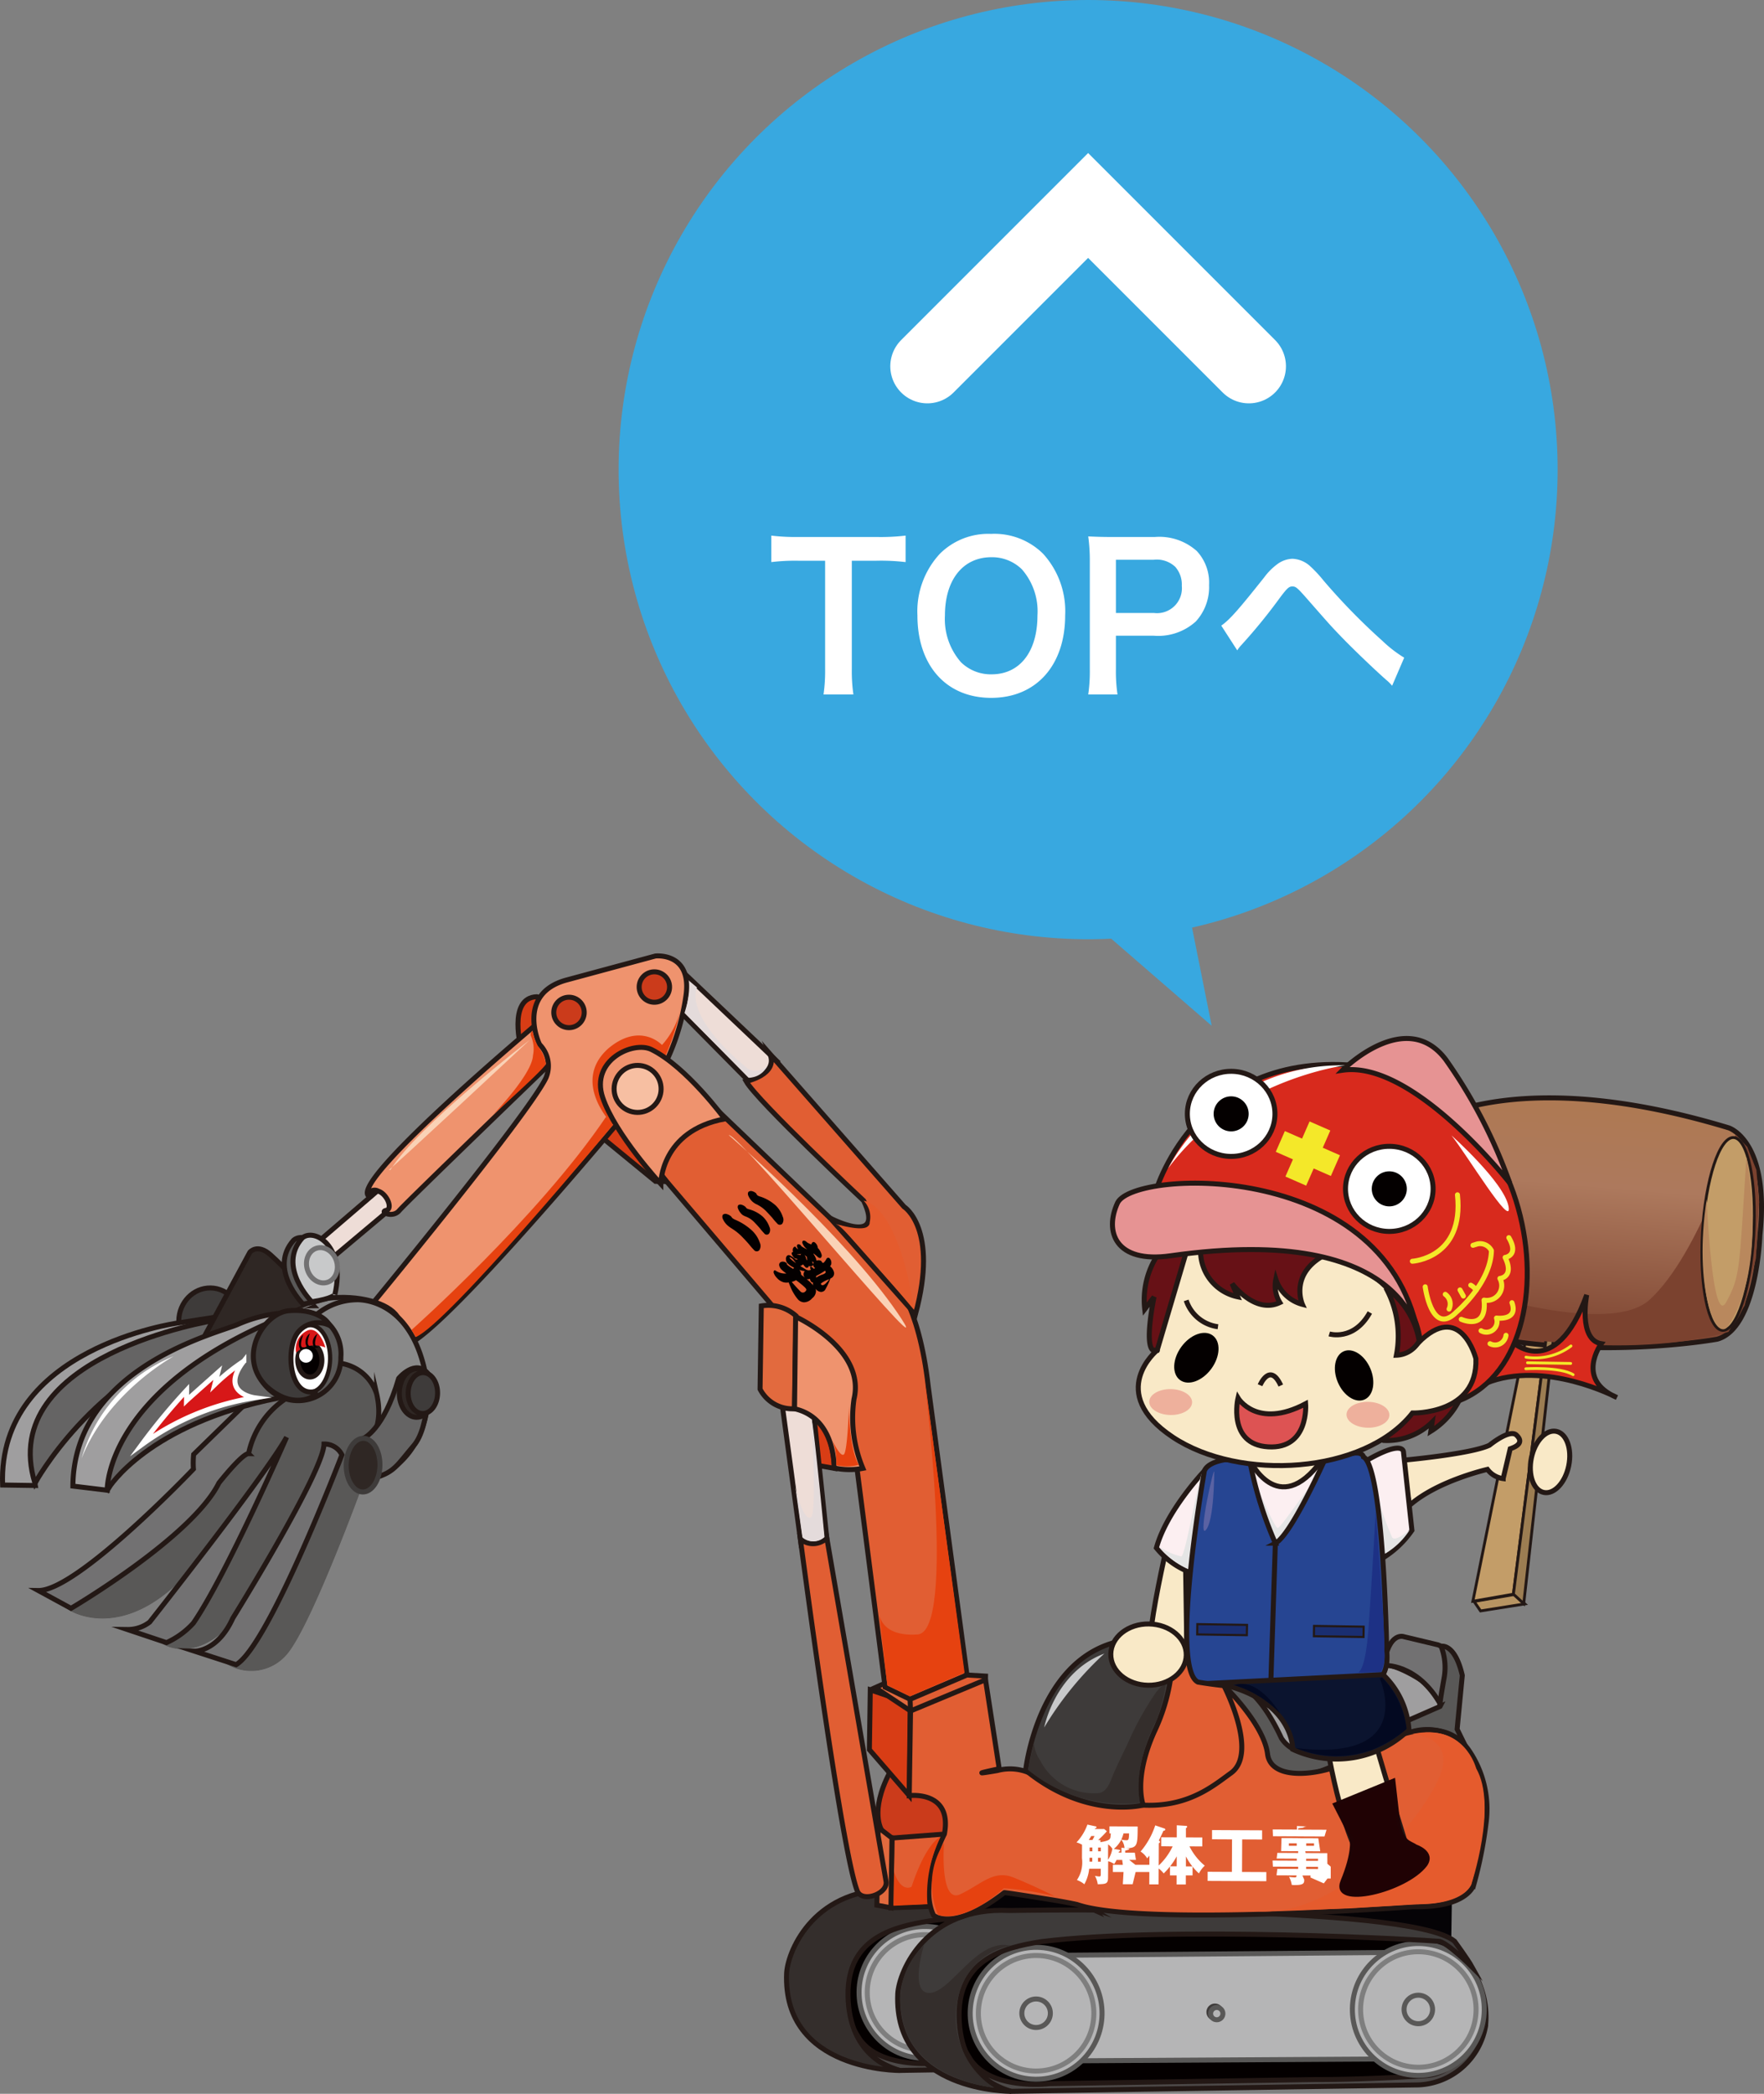 <svg id="レイヤー_1" data-name="レイヤー 1" xmlns="http://www.w3.org/2000/svg" xmlns:xlink="http://www.w3.org/1999/xlink" viewBox="0 0 142.768 169.423">
  <rect x="0" y="0" width="142.768" height="169.423" fill="#808080" stroke="none"/>
  <defs>
    <style>
      .cls-1, .cls-35, .cls-42 {
        fill: #040000;
      }

      .cls-1 {
        stroke: #4d4948;
      }

      .cls-1, .cls-17, .cls-19, .cls-2, .cls-20, .cls-21, .cls-22, .cls-23, .cls-24, .cls-25, .cls-26, .cls-27, .cls-3, .cls-30, .cls-31, .cls-32, .cls-33, .cls-34, .cls-35, .cls-38, .cls-39, .cls-4, .cls-40, .cls-41, .cls-47, .cls-48, .cls-49, .cls-5, .cls-51, .cls-6, .cls-61, .cls-67, .cls-69, .cls-9 {
        stroke-miterlimit: 10;
      }

      .cls-1, .cls-10, .cls-11, .cls-13, .cls-54 {
        stroke-width: 0.229px;
      }

      .cls-2 {
        fill: #4d4948;
      }

      .cls-10, .cls-11, .cls-12, .cls-13, .cls-16, .cls-17, .cls-19, .cls-2, .cls-20, .cls-21, .cls-22, .cls-23, .cls-24, .cls-25, .cls-26, .cls-27, .cls-29, .cls-31, .cls-32, .cls-33, .cls-34, .cls-35, .cls-38, .cls-4, .cls-47, .cls-48, .cls-49, .cls-50, .cls-51, .cls-52, .cls-53, .cls-55, .cls-56, .cls-57, .cls-67, .cls-9 {
        stroke: #231815;
      }

      .cls-12, .cls-16, .cls-17, .cls-19, .cls-2, .cls-20, .cls-21, .cls-22, .cls-23, .cls-24, .cls-25, .cls-26, .cls-27, .cls-3, .cls-30, .cls-31, .cls-32, .cls-33, .cls-35, .cls-38, .cls-39, .cls-4, .cls-40, .cls-41, .cls-47, .cls-48, .cls-5, .cls-50, .cls-51, .cls-52, .cls-53, .cls-55, .cls-56, .cls-57, .cls-6, .cls-60, .cls-67, .cls-9 {
        stroke-width: 0.404px;
      }

      .cls-3 {
        fill: #b5b5b6;
      }

      .cls-3, .cls-30, .cls-5 {
        stroke: #595857;
      }

      .cls-4, .cls-43 {
        fill: #342e2c;
      }

      .cls-28, .cls-29, .cls-48, .cls-5, .cls-54, .cls-56, .cls-6, .cls-60, .cls-69 {
        fill: none;
      }

      .cls-6 {
        stroke: #7e7e7e;
      }

      .cls-7, .cls-9 {
        fill: #3e3b3a;
      }

      .cls-8 {
        fill: #050306;
      }

      .cls-10 {
        fill: #b79462;
      }

      .cls-11 {
        fill: #c39d68;
      }

      .cls-12 {
        fill: url(#linear-gradient);
      }

      .cls-13 {
        fill: #9c7d52;
      }

      .cls-14 {
        fill: url(#linear-gradient-2);
      }

      .cls-15 {
        fill: #b9885d;
      }

      .cls-16 {
        fill: #f9e9c7;
      }

      .cls-17 {
        fill: #fceff1;
      }

      .cls-18 {
        fill: #e5e5e5;
      }

      .cls-19 {
        fill: #e15e33;
      }

      .cls-20 {
        fill: #cb3b1b;
      }

      .cls-21 {
        fill: #d83d15;
      }

      .cls-22 {
        fill: #e26a3e;
      }

      .cls-23 {
        fill: #9f9e9f;
      }

      .cls-24 {
        fill: #727172;
      }

      .cls-25, .cls-30 {
        fill: #595857;
      }

      .cls-26 {
        fill: #eeddd7;
      }

      .cls-27 {
        fill: #ef936e;
      }

      .cls-29, .cls-34 {
        stroke-width: 0.343px;
      }

      .cls-31 {
        fill: #898989;
      }

      .cls-32 {
        fill: #656464;
      }

      .cls-33, .cls-41 {
        fill: #2f2724;
      }

      .cls-34, .cls-36, .cls-55 {
        fill: #fff;
      }

      .cls-37, .cls-40 {
        fill: #d71718;
      }

      .cls-38, .cls-39, .cls-44 {
        fill: #c8c9ca;
      }

      .cls-39 {
        stroke: #727172;
      }

      .cls-40, .cls-69 {
        stroke: #fff;
      }

      .cls-41 {
        stroke: #3e3b3a;
      }

      .cls-45 {
        fill: #e55b2d;
      }

      .cls-46 {
        fill: #e64210;
      }

      .cls-47 {
        fill: #264592;
      }

      .cls-49 {
        fill: #1a2e71;
        stroke-width: 0.172px;
      }

      .cls-50 {
        fill: #671116;
      }

      .cls-51 {
        fill: #0b142f;
      }

      .cls-52 {
        fill: #d82a1d;
      }

      .cls-53 {
        fill: #e69393;
      }

      .cls-54, .cls-60 {
        stroke: #f4e829;
        stroke-linejoin: round;
      }

      .cls-54, .cls-60, .cls-69 {
        stroke-linecap: round;
      }

      .cls-57 {
        fill: #dd5353;
      }

      .cls-58 {
        fill: #f4e829;
      }

      .cls-59 {
        fill: #eeb09c;
      }

      .cls-61 {
        fill: #200204;
        stroke: #1f0305;
        stroke-width: 0.263px;
      }

      .cls-62 {
        fill: #030921;
      }

      .cls-63 {
        fill: #e4dbdb;
      }

      .cls-64 {
        fill: #fad2b6;
      }

      .cls-65 {
        fill: #5a62a3;
      }

      .cls-66 {
        fill: #1d3185;
      }

      .cls-67 {
        fill: #f7bfa2;
      }

      .cls-68 {
        fill: #38a8e0;
      }

      .cls-69 {
        stroke-width: 6px;
      }
    </style>
    <linearGradient id="linear-gradient" x1="702.79" y1="106.389" x2="702.79" y2="86.306" gradientTransform="translate(-352.928 140.65) rotate(4.758)" gradientUnits="userSpaceOnUse">
      <stop offset="0" stop-color="#7b422f"/>
      <stop offset="0.656" stop-color="#ad795d"/>
      <stop offset="1" stop-color="#ae7952"/>
    </linearGradient>
    <linearGradient id="linear-gradient-2" x1="698.932" y1="118.83" x2="728.121" y2="118.83" gradientTransform="translate(-369.897 155.414) rotate(1.76)" gradientUnits="userSpaceOnUse">
      <stop offset="1" stop-color="#7b422f"/>
      <stop offset="1" stop-color="#ad795d"/>
      <stop offset="1" stop-color="#ae7952"/>
    </linearGradient>
  </defs>
  <title>kaitaikun-rifomu</title>
  <g>
    <g>
      <g>
        <path class="cls-1" d="M323.055,356.6a6.109,6.109,0,0,1-6.033,6.178l-32.031.421a6.105,6.105,0,0,1-6.193-6.016h0A6.107,6.107,0,0,1,284.83,351l32.031-.42a6.1,6.1,0,0,1,6.194,6.015h0Z" transform="translate(-211.934 -196)"/>
        <path class="cls-2" d="M323.164,358.3a6.991,6.991,0,0,0-1.589-5.29s1.906,8.9-3.234,9.252-8.948.322-8.948,0.322l-21.527.336s-4.827.591-6.46-2.089c0,0,.463,1.825,3.363,2.7l32.666-.512a5.762,5.762,0,0,0,5.756-4.871" transform="translate(-211.934 -196)"/>
        <polygon class="cls-3" points="106.232 164.899 74.574 165.087 74.704 156.543 106.364 156.276 106.232 164.899"/>
        <circle class="cls-3" cx="286.799" cy="357.22" r="5.336" transform="translate(-286.686 442.54) rotate(-89.127)"/>
        <circle class="cls-3" cx="317.736" cy="356.915" r="5.337" transform="translate(-255.944 473.141) rotate(-89.121)"/>
        <path class="cls-4" d="M284.769,363.535s-9.522.087-9.169-7.9c0.116-1.873,2.328-7.061,9.017-6.729,0,0,32.226-.578,36.046,2.481,0,0,1.08,1.479,1.417,2.089,0,0-2.017-2.01-2.68-2.078-0.958-.1-21.639-1.288-32.2.029-3.152.5-6.92,1.491-6.618,6.476S284.769,363.535,284.769,363.535Z" transform="translate(-211.934 -196)"/>
        <circle class="cls-5" cx="286.799" cy="357.22" r="1.154" transform="translate(-286.841 442.339) rotate(-89.095)"/>
        <circle class="cls-5" cx="317.735" cy="356.914" r="1.154" transform="translate(-255.966 473.114) rotate(-89.117)"/>
        <circle class="cls-6" cx="286.798" cy="357.219" r="4.673" transform="translate(-286.67 442.56) rotate(-89.13)"/>
        <circle class="cls-6" cx="317.735" cy="356.915" r="4.673" transform="translate(-255.892 473.2) rotate(-89.131)"/>
      </g>
      <circle class="cls-7" cx="301.275" cy="357.126" r="0.692" transform="translate(-272.171 457.125) rotate(-89.159)"/>
      <circle class="cls-3" cx="301.419" cy="357.247" r="0.498" transform="translate(-272.668 456.754) rotate(-89.058)"/>
    </g>
    <polygon class="cls-8" points="117.43 158.742 76.117 154.765 74.269 151.388 117.532 152.047 117.43 158.742"/>
    <g>
      <g>
        <path class="cls-1" d="M332.047,358.281a6.107,6.107,0,0,1-6.034,6.177l-32.031.421a6.1,6.1,0,0,1-6.192-6.015h0a6.106,6.106,0,0,1,6.033-6.178l32.031-.421a6.106,6.106,0,0,1,6.194,6.016h0Z" transform="translate(-211.934 -196)"/>
        <path class="cls-2" d="M332.157,359.983a6.991,6.991,0,0,0-1.59-5.29s1.907,8.9-3.233,9.253-8.949.322-8.949,0.322l-21.527.335s-4.827.591-6.459-2.089c0,0,.462,1.825,3.363,2.706l32.665-.513a5.764,5.764,0,0,0,5.758-4.871" transform="translate(-211.934 -196)"/>
        <polygon class="cls-3" points="115.225 166.585 83.566 166.771 83.697 158.228 115.355 157.96 115.225 166.585"/>
        <circle class="cls-3" cx="295.791" cy="358.904" r="5.337" transform="translate(-279.522 453.181) rotate(-89.125)"/>
        <circle class="cls-3" cx="326.727" cy="358.599" r="5.337" transform="translate(-248.717 483.854) rotate(-89.132)"/>
        <path class="cls-9" d="M293.762,365.22s-9.522.086-9.169-7.9c0.114-1.873,2.329-7.062,9.016-6.729,0,0,32.226-.579,36.046,2.48,0,0,1.08,1.479,1.417,2.09,0,0-2.018-2.011-2.68-2.079-0.957-.1-21.639-1.289-32.2.029-3.153.5-6.922,1.492-6.62,6.477S293.762,365.22,293.762,365.22Z" transform="translate(-211.934 -196)"/>
        <circle class="cls-5" cx="295.791" cy="358.904" r="1.154" transform="translate(-279.493 453.216) rotate(-89.131)"/>
        <circle class="cls-5" cx="326.727" cy="358.599" r="1.154" transform="translate(-248.605 483.98) rotate(-89.152)"/>
        <circle class="cls-6" cx="295.791" cy="358.904" r="4.674" transform="translate(-279.517 453.187) rotate(-89.126)"/>
        <circle class="cls-6" cx="326.727" cy="358.599" r="4.673" transform="translate(-248.749 483.818) rotate(-89.126)"/>
      </g>
      <circle class="cls-7" cx="310.267" cy="358.811" r="0.691" transform="translate(-265.353 467.35) rotate(-89.092)"/>
      <circle class="cls-3" cx="310.41" cy="358.932" r="0.498" transform="translate(-265.036 467.965) rotate(-89.147)"/>
    </g>
    <polygon class="cls-10" points="119.3 129.581 119.827 130.349 123.412 129.78 122.579 129.014 119.3 129.581"/>
    <polygon class="cls-11" points="119.205 129.567 123.794 106.847 125.353 106.591 122.486 128.994 119.205 129.567"/>
    <path class="cls-12" d="M351.849,287.261s3.338,1.028,2.523,8.673c0,0-.25,7.542-3.457,8.427,0,0-11.957,2.193-22.959-1.254a3.74,3.74,0,0,1-2.356-1.718c-1.532-3.462-1.5-10.965.508-13.769C326.109,287.619,333.135,281.6,351.849,287.261Z" transform="translate(-211.934 -196)"/>
    <polygon class="cls-13" points="125.353 106.591 125.913 106.662 123.322 129.757 122.486 128.994 125.353 106.591"/>
    <path class="cls-14" d="M325.926,301.643l-0.708-1.858-0.272-1.289s16.47,6.408,20.521,2.655S352.4,287.8,352.4,287.8l0.947,1.007,0.738,1.857,0.227,2.574-0.263,4.576-0.912,3.823-1.31,2.126s-9.074,3.139-24.817-1.185Z" transform="translate(-211.934 -196)"/>
    <ellipse class="cls-11" cx="351.797" cy="295.846" rx="7.814" ry="2.078" transform="translate(-175.814 433.964) rotate(-86.688)"/>
    <path class="cls-15" d="M350.062,293.049s0.445,10.419,1.581,8.312,1.046-2.467,1.636-11.733c0,0,1.82,8.829-1.491,13.675C350.813,304.728,348.976,300.157,350.062,293.049Z" transform="translate(-211.934 -196)"/>
    <path class="cls-16" d="M325.167,314.187s5.778-.506,7.316-1.246c0,0,1.628-1.34,2.179-.822s0.2,0.875-.5,1.108l-0.571,2.416a1.912,1.912,0,0,1-1.272-.747s-4.017.908-6.277,2.887Z" transform="translate(-211.934 -196)"/>
    <path class="cls-16" d="M306.771,319.408s-3.04,12.37-1.26,11.234l2.481-1.008-0.149-9.859S307.045,318.63,306.771,319.408Z" transform="translate(-211.934 -196)"/>
    <path class="cls-17" d="M309.411,315.018s-3.058,3.2-3.885,6.231a6.458,6.458,0,0,0,3.179,2.13l15.036-1.246a7.971,7.971,0,0,0,2.466-2.305l-0.685-6.347s0.016-1.041-3.049.735l-3.6-.016-5.7.4Z" transform="translate(-211.934 -196)"/>
    <path class="cls-18" d="M322.854,314.238a24.123,24.123,0,0,0,1.743,6.145c0.222,0.446,1.429-.587,1.429-0.587a5.918,5.918,0,0,1-1.914,1.873C323.209,322.012,322.535,314.934,322.854,314.238Z" transform="translate(-211.934 -196)"/>
    <path class="cls-18" d="M305.742,321.134a5.05,5.05,0,0,0,1.8.806c0.363-.119,1.447-6.715,1.712-6.8s-0.51,8.082-.51,8.082A6.452,6.452,0,0,1,305.742,321.134Z" transform="translate(-211.934 -196)"/>
    <path class="cls-18" d="M313.757,316.447s1.314,3.155,1.581,3.187,2.693-3.713,2.909-3.609-2.006,5.146-2.866,5.411S313.381,316.8,313.757,316.447Z" transform="translate(-211.934 -196)"/>
    <path class="cls-19" d="M306.826,328.879A12.942,12.942,0,0,1,311.2,332.6a18.155,18.155,0,0,1,2.291,6.489c0.1,0.879-7.1,5.046-10.187,2.807s3.52-13.013,3.52-13.013" transform="translate(-211.934 -196)"/>
    <path class="cls-20" d="M283.292,344.082s-1-1.474.637-4.627l3.988,1.216,1.176,2.046-0.044,2.851-5.491-.961-0.266-.525" transform="translate(-211.934 -196)"/>
    <polygon class="cls-21" points="70.436 136.734 70.362 141.573 73.588 145.292 73.669 137.844 70.436 136.734"/>
    <polygon class="cls-22" points="70.843 136.55 72.489 135.808 73.717 136.784 73.692 138.444 70.843 136.55"/>
    <path class="cls-21" d="M275.457,309.918s3.71-.659,4.029,4.9l-2.046-.363S277.53,311.231,275.457,309.918Z" transform="translate(-211.934 -196)"/>
    <g>
      <path class="cls-23" d="M324,330.677a13.212,13.212,0,0,1-7.969,3.618,6.963,6.963,0,0,1-2.717-.872c-0.175-.069,1.635,4.416,4.214,4.715s10.7-2.83,11.246-3.895S325.614,330.832,324,330.677Z" transform="translate(-211.934 -196)"/>
      <path class="cls-24" d="M328.325,329.095l-2.75-.656s-1.227-.5-1.651,2.319c0,0,2.719-.2,4.611,3.186C328.536,333.943,330.282,329.771,328.325,329.095Z" transform="translate(-211.934 -196)"/>
      <path class="cls-25" d="M310.783,331.986s2.36-.712,4.86,4.66c0.747,1.15,2.753,2.448,9.324-1.03l3.515-1.539s-0.131.257,0.33-2.305a4.742,4.742,0,0,0-.244-2.562s1.109-.287,1.716,2.356l-0.419,4.353,0.64,1.305a4.314,4.314,0,0,0-4.431-1.056c-2.285.765-7.572,3.708-9.009,3.523s-2.43-.428-3.623-3.079A25.44,25.44,0,0,0,310.783,331.986Z" transform="translate(-211.934 -196)"/>
    </g>
    <polygon class="cls-26" points="63.222 113.037 65.718 113.075 66.983 125.095 64.847 125.062 63.222 113.037"/>
    <path class="cls-19" d="M264.678,290.18l5.009-4.645,14.462,13.848s2.148,1.956,2.915,8.828l3.132,23.323-4.606,1.964-2.019-.975L280.52,308.8Z" transform="translate(-211.934 -196)"/>
    <polygon class="cls-26" points="54.604 81.416 60.919 87.803 62.881 85.869 55.003 78.4 54.604 81.416"/>
    <path class="cls-22" d="M273.55,301.671a3.369,3.369,0,0,1,2.805.8l-0.116,7.52a2.949,2.949,0,0,1-2.79-1.588Z" transform="translate(-211.934 -196)"/>
    <path class="cls-27" d="M276.326,302.539s5.7,2.584,4.725,6.672a10.554,10.554,0,0,0,.719,5.6,5.7,5.7,0,0,1-2.333-.035s0.169-4.016-3.2-4.786Z" transform="translate(-211.934 -196)"/>
    <polygon class="cls-19" points="76.055 154.233 72.106 154.372 72.192 148.726 76.431 148.406 76.055 154.233"/>
    <g>
      <path class="cls-19" d="M300.281,350.42a2.431,2.431,0,0,0,.37.205A0.54,0.54,0,0,0,300.281,350.42Z" transform="translate(-211.934 -196)"/>
      <path class="cls-19" d="M330.805,337.612c-2.54-3.71-8.32-.05-9.8.9s-6.177,1.862-6.483-.591-3.55-5.558-3.55-5.558,2.857,5.47.593,7.1-6.145,5.22-16.029-.523c0,0-.231-0.066-0.306.506a3.958,3.958,0,0,0-2.573-.181c-2.914.5,0.149-.145,0.149-0.145l-1.11-7.2-6.057,1.752-0.115,7.621s3.513-.44,2.843,3.114c0,0-2.1,4.026-.879,6.567,0,0,1.569,1.4,5.731-1.832,0,0-.11-0.048,3.665.554,0.961,0.154,1.676.289,2.21,0.406a8.545,8.545,0,0,0,1.089.286l0.1,0.033-0.033-.02c6.707,1.316,26.063-.118,26.063-0.118,4.449,0.1,4.9-1.783,4.9-1.783a33.875,33.875,0,0,0,.993-4.978A8.437,8.437,0,0,0,330.805,337.612Z" transform="translate(-211.934 -196)"/>
    </g>
    <path class="cls-19" d="M279.127,294.568s4.467,2.32,2.708-1.412c0,0-8.593-8.048-9.513-9.66,0,0,2.623-.541,1.923-2.222L285.1,293.642s2.816,1.741.925,8.708Z" transform="translate(-211.934 -196)"/>
    <polyline class="cls-26" points="25.768 100.462 31.787 95.296 33.036 96.621 26.793 101.862 25.587 100.46"/>
    <path class="cls-9" d="M294.944,339.242s1.371-12.623,11.882-10.363a15.225,15.225,0,0,1-1.439,7.178c-1.772,3.874-.927,6-0.927,6S299.876,343.261,294.944,339.242Z" transform="translate(-211.934 -196)"/>
    <path class="cls-21" d="M260.839,288.191l4.149,3.4,0.882,0.014-3.951-5.33A2.324,2.324,0,0,0,260.839,288.191Z" transform="translate(-211.934 -196)"/>
    <path class="cls-21" d="M254.137,280.968s-1.167-4.231,1.243-4.317l0.717,0.222,0.124,3.448Z" transform="translate(-211.934 -196)"/>
    <path class="cls-27" d="M241.7,292.693a0.583,0.583,0,0,1,.843-0.313c0.707,0.214,1.217,1.445.645,1.558s0.52,0.66,1.059.016,12.447-12.115,12.447-12.115l-1.164-3.114S240.787,291.091,241.7,292.693Z" transform="translate(-211.934 -196)"/>
    <path class="cls-27" d="M241.572,302.1s13.115-15.891,14.549-18.884a2.466,2.466,0,0,0-.5-2.684c-0.1-.1-1.87-4.094,2.112-5.219l7.245-1.957s2.885-.328,2.495,3.053a18.412,18.412,0,0,1-1.956,6.17s-16.225,19.776-20.326,22.085Z" transform="translate(-211.934 -196)"/>
    <g>
      <g>
        <g>
          <path class="cls-28" d="M230.437,330.5a3.577,3.577,0,0,0,4.6-.811c1.988-2.4,6.113-13.746,6.113-13.746l3.53-7.666-2.882-2.49S232.4,329.976,230.437,330.5Z" transform="translate(-211.934 -196)"/>
          <path class="cls-28" d="M225.166,328.827s3.308,2.306,7.127-3.981c0,0,10.883-17.191,9.681-18.554l-3.006-1.154S228.84,326.375,225.166,328.827Z" transform="translate(-211.934 -196)"/>
          <path class="cls-28" d="M217.683,326.139s4.366,2.814,9.789-3.544c0,0,7.461-8.259,8.877-11.261a13.349,13.349,0,0,1,2.394-3.886l-3.542.112Z" transform="translate(-211.934 -196)"/>
        </g>
        <g>
          <path class="cls-29" d="M230.437,330.5a3.577,3.577,0,0,0,4.6-.811c1.988-2.4,6.113-13.746,6.113-13.746l3.53-7.666-2.882-2.49S232.4,329.976,230.437,330.5Z" transform="translate(-211.934 -196)"/>
          <path class="cls-29" d="M225.166,328.827s3.308,2.306,7.127-3.981c0,0,10.883-17.191,9.681-18.554l-3.006-1.154S228.84,326.375,225.166,328.827Z" transform="translate(-211.934 -196)"/>
          <path class="cls-29" d="M217.683,326.139s4.366,2.814,9.789-3.544c0,0,7.461-8.259,8.877-11.261a13.349,13.349,0,0,1,2.394-3.886l-3.542.112Z" transform="translate(-211.934 -196)"/>
        </g>
        <g>
          <path class="cls-30" d="M230.437,330.5a3.577,3.577,0,0,0,4.6-.811c1.988-2.4,6.113-13.746,6.113-13.746l3.53-7.666-2.882-2.49S232.4,329.976,230.437,330.5Z" transform="translate(-211.934 -196)"/>
          <path class="cls-30" d="M225.166,328.827s3.308,2.306,7.127-3.981c0,0,10.883-17.191,9.681-18.554l-3.006-1.154S228.84,326.375,225.166,328.827Z" transform="translate(-211.934 -196)"/>
          <path class="cls-30" d="M217.683,326.139s4.366,2.814,9.789-3.544c0,0,7.461-8.259,8.877-11.261a13.349,13.349,0,0,1,2.394-3.886l-3.542.112Z" transform="translate(-211.934 -196)"/>
        </g>
      </g>
      <path class="cls-24" d="M231.569,309.82l-3.962,3.867a6.782,6.782,0,0,0-.018,1.181s-9.406,9.879-12.557,9.83l2.649,1.441s9.8-5.76,11.97-10.146c0,0,1.874-2.379,2.4-2.37a7.1,7.1,0,0,1,2.807-4.309S234.561,308,231.569,309.82Z" transform="translate(-211.934 -196)"/>
      <ellipse class="cls-31" cx="239.769" cy="303.065" rx="2.086" ry="4.499" transform="translate(-278.848 342.188) rotate(-89.127)"/>
      <path class="cls-31" d="M240.755,301.173s4.895-.369,5.807,7.209c0.215,2.165-.9,6.7-5.538,7.562L240.157,314s3.191-1.146,2.264-5.2a3.641,3.641,0,0,0-4.34-2.423l-0.7-3.858A5.2,5.2,0,0,1,240.755,301.173Z" transform="translate(-211.934 -196)"/>
      <ellipse class="cls-9" cx="228.935" cy="302.903" rx="2.69" ry="2.533" transform="translate(-289.338 331.22) rotate(-89.131)"/>
      <g>
        <path class="cls-23" d="M212.145,316.161l2.643,0.04s-1.7-9.054,14.216-12.887l0.306-.729-3.018.473S211.728,305.07,212.145,316.161Z" transform="translate(-211.934 -196)"/>
        <path class="cls-32" d="M214.763,316.02s4.635-8.561,13.968-11.61l0.575-1.568S211.59,305.662,214.763,316.02Z" transform="translate(-211.934 -196)"/>
      </g>
      <path class="cls-33" d="M228.208,304.625l3.948-7.3s0.59-.739,1.661.2,3.759,3.818,3.759,3.818S229.776,304.721,228.208,304.625Z" transform="translate(-211.934 -196)"/>
      <g>
        <path class="cls-32" d="M220.725,316.41s3.13-5.172,13.733-7.286l0.5-6.6S222.732,304.3,220.4,315.607Z" transform="translate(-211.934 -196)"/>
        <path class="cls-23" d="M217.833,316.247l2.776,0.337s-0.2-8.041,13.947-13.919l0.007-.4a11.257,11.257,0,0,0-3.318.872C229.767,303.84,217.908,306.523,217.833,316.247Z" transform="translate(-211.934 -196)"/>
      </g>
      <g>
        <path class="cls-25" d="M239.521,305.822a3.462,3.462,0,1,1-6.92-.105A3.468,3.468,0,1,1,239.521,305.822Z" transform="translate(-211.934 -196)"/>
        <g>
          <ellipse class="cls-34" cx="237.024" cy="305.936" rx="2.713" ry="1.625" transform="translate(-284.379 342.328) rotate(-89.137)"/>
          <ellipse class="cls-35" cx="237.012" cy="306.054" rx="0.978" ry="1.367" transform="translate(-216.298 -192.571) rotate(-0.821)"/>
          <circle class="cls-36" cx="236.699" cy="305.711" r="0.555" transform="translate(-215.677 -193.065) rotate(-0.705)"/>
          <path class="cls-37" d="M235.9,305.45a2.216,2.216,0,0,1,2.369-.413s-0.472-1.7-1.4-1.4A1.633,1.633,0,0,0,235.9,305.45Z" transform="translate(-211.934 -196)"/>
        </g>
        <path class="cls-9" d="M238.6,303.246a2.092,2.092,0,0,0-2.5.5c-1.086,1.236-.768,5.083,1.118,4.883,1.011-.108-1.244,1.88-3.784-0.515-2.328-2.437-.107-5.861,1.845-6.051C237.075,301.89,238.312,302.576,238.6,303.246Z" transform="translate(-211.934 -196)"/>
        <path class="cls-25" d="M236.459,301.519s-2.846-2.854-.755-5.173c0.968-.81,3.541.664,2.627,4.591C238.331,300.937,238.143,301.269,236.459,301.519Z" transform="translate(-211.934 -196)"/>
      </g>
      <path class="cls-38" d="M237.165,301.333s-2.846-2.853-.755-5.173c0.967-.81,3.54.665,2.626,4.591C239.036,300.75,238.848,301.083,237.165,301.333Z" transform="translate(-211.934 -196)"/>
      <ellipse class="cls-39" cx="237.99" cy="298.38" rx="1.227" ry="1.448" transform="translate(-293.213 -106.756) rotate(-18.197)"/>
      <path class="cls-40" d="M223.4,312.9a21.043,21.043,0,0,1,9.133-3.8s-2.887-.385-0.862-2.963a16.193,16.193,0,0,0-2.355,1.893l0.243-.961s-2.416,2.147-2.533,2.259l0.014-.829A50.648,50.648,0,0,0,223.4,312.9Z" transform="translate(-211.934 -196)"/>
      <path class="cls-24" d="M227.682,329.607s1.853,0.061,3.094-2.668c0,0,7.344-11.821,7.38-14.094a1.575,1.575,0,0,1,1.451.874s-5.908,15.442-8.562,16.98Z" transform="translate(-211.934 -196)"/>
      <path class="cls-24" d="M222.239,327.852a2.9,2.9,0,0,0,1.808-.6s9.341-11.832,11.082-14.961c0,0-4.872,11.162-7.548,15.046a6.594,6.594,0,0,1-2.171,1.578Z" transform="translate(-211.934 -196)"/>
    </g>
    <polygon class="cls-22" points="72.106 154.372 70.969 154.156 71.064 147.856 72.192 148.726 72.106 154.372"/>
    <path class="cls-32" d="M241.353,312.382s1.621-.653,2.848-4.851c0,0,1.363-1.664,2.413-.344,0,0,.156,4.2-1.179,5.766s-1.559,2.164-3.135,2.61S241.353,312.382,241.353,312.382Z" transform="translate(-211.934 -196)"/>
    <ellipse class="cls-33" cx="245.665" cy="308.714" rx="1.965" ry="1.412" transform="translate(-278.765 353.55) rotate(-89.109)"/>
    <ellipse class="cls-9" cx="246.16" cy="308.721" rx="1.654" ry="1.19" transform="translate(-278.244 354.106) rotate(-89.119)"/>
    <ellipse class="cls-41" cx="241.32" cy="314.552" rx="2.171" ry="1.365" transform="translate(-288.831 355.02) rotate(-89.121)"/>
    <path class="cls-42" d="M236.263,305.226a0.933,0.933,0,0,1,.214-1.225s-0.4,1.031-.015,1.024C236.873,305.017,236.263,305.226,236.263,305.226Z" transform="translate(-211.934 -196)"/>
    <path class="cls-42" d="M236.786,305.016a0.828,0.828,0,0,1,.239-1.129s-0.4.954-.016,1.025S236.786,305.016,236.786,305.016Z" transform="translate(-211.934 -196)"/>
    <path class="cls-42" d="M237.376,305.064a0.825,0.825,0,0,1,.241-1.128s-0.4.953-.016,1.024S237.376,305.064,237.376,305.064Z" transform="translate(-211.934 -196)"/>
    <path class="cls-19" d="M278.851,320.443a1.567,1.567,0,0,1-2.14.085s3.358,25.625,4.635,28.549c0.469,0.887,2.464.126,2.3-.846Z" transform="translate(-211.934 -196)"/>
    <polygon class="cls-19" points="73.657 137.498 73.692 138.444 79.759 135.919 79.764 135.623 78.262 135.535 73.657 137.498 73.657 137.498"/>
    <path class="cls-43" d="M295.606,336.994a2.923,2.923,0,0,0,.519,1.461,4.863,4.863,0,0,0,4.8,2.628c0.7-.186.882-1,1.138-1.578,0.369-.835.774-1.655,1.165-2.48a24.5,24.5,0,0,1,2.148-3.911,3.421,3.421,0,0,1,.516-0.614c0.028-.024.419-0.258,0.417-0.247a17.243,17.243,0,0,1-.749,2.9s-1.961,3.444-1.361,6.719a12.064,12.064,0,0,1-9.07-2.669Z" transform="translate(-211.934 -196)"/>
    <path class="cls-44" d="M296.445,335.78s0.858-4.48,4.869-5.979A26.945,26.945,0,0,0,296.445,335.78Z" transform="translate(-211.934 -196)"/>
    <g>
      <path class="cls-36" d="M301.727,344.348l0-.567,2.284,0.011c-0.007,1.53-.008,1.733-0.939,1.764l0.255,0.027c0.078,0.011-.027.016-0.027,0.073a2.089,2.089,0,0,1-.3.088v0.167l0.78,0,0.09,0.582-0.545,0,0.5,0.4,1.18,0v0.582l-1.16,0-0.241.988-0.795,0,0.058-.989-0.862,0v-0.583l0.807,0.005-0.055-.4-0.456,0a2.226,2.226,0,0,1-.193.338,1.41,1.41,0,0,0-.485-0.232l-0.01,1.332c0,0.51-.191.514-0.836,0.532a1.792,1.792,0,0,0-.227-0.677c0.073,0.016.312,0.048,0.353,0.049,0.114,0,.12-0.078.12-0.177l0-.453-0.937,0a3.2,3.2,0,0,1-.392,1.257,1.979,1.979,0,0,0-.6-0.341,2.563,2.563,0,0,0,.409-1.767l0.005-1.093a2.069,2.069,0,0,0-.447-0.185,4.161,4.161,0,0,0,.882-1.442l0.64,0.139a0.1,0.1,0,0,1,.1.074c0,0.052-.042.067-0.12,0.093-0.01.026-.016,0.036-0.021,0.052l0.76,0,0.217,0.183a9.224,9.224,0,0,1-.709.716l0.184,0v0.167c1-.16.764-0.341,0.85-0.7Zm-1.376.534c0.073-.13.111-0.2,0.168-0.321h-0.265c-0.068.119-.126,0.212-0.2,0.321h0.3Zm-0.231.608V345.8h0.224v-0.307h-0.224Zm-0.006,1.145h0.223l0-.312h-0.224Zm0.692-1.141,0,0.307h0.224v-0.307h-0.224Zm0.22,0.833H300.8l0,0.312h0.223Zm0.592-1.09-0.006,1.249a2.282,2.282,0,0,0,.348-0.893A1.255,1.255,0,0,0,301.619,345.238Zm1.326,0.3a1.185,1.185,0,0,0-.262-0.678,2.288,2.288,0,0,1-.6.747l0.4,0.064c0.052,0.01.115,0.016,0.114,0.068,0,0.026-.011.053-0.109,0.093-0.005.026-.011,0.047-0.017,0.073h0.23l0-.4Zm-0.078-1.187a2.86,2.86,0,0,1-.18.5,1.672,1.672,0,0,0,.4.054c0.156,0,.224,0,0.227-0.556Z" transform="translate(-211.934 -196)"/>
      <path class="cls-36" d="M305.916,345.389l0-.723,1.258,0.006,0-.979,0.733,0.046c0.032,0,.11.006,0.109,0.068a0.152,0.152,0,0,1-.1.119l0,0.75,1.327,0.006,0,0.723-1.04-.005a4.8,4.8,0,0,0,1.24,1.562,2.117,2.117,0,0,0-.472.628,3.9,3.9,0,0,1-.517-0.554l0,0.713-0.546,0,0,0.734-0.745,0,0-.734-0.536,0,0-.723a6.178,6.178,0,0,1-.508.565,2.3,2.3,0,0,0-.408-0.4l-0.007,1.285-0.754,0,0.011-2.326a2.815,2.815,0,0,1-.183.217,1.63,1.63,0,0,0-.534-0.548,6.2,6.2,0,0,0,1.187-2.118l0.717,0.243a0.113,0.113,0,0,1,.1.1,0.118,0.118,0,0,1-.146.083c-0.069.156-.321,0.685-0.379,0.8a0.17,0.17,0,0,1,.1.12,0.157,0.157,0,0,1-.1.1l-0.009,1.8a5.178,5.178,0,0,0,1.126-1.545Zm1.255,0.817a5.745,5.745,0,0,1-.535.81l0.531,0Zm1.271,0.818a4.489,4.489,0,0,1-.526-0.814l0,0.812Z" transform="translate(-211.934 -196)"/>
      <path class="cls-36" d="M312.456,347.47l1.967,0.009,0,0.739-4.75-.023,0-.739,1.962,0.01,0.013-2.633-1.619-.008,0-.744,4.053,0.02,0,0.743-1.613-.007Z" transform="translate(-211.934 -196)"/>
      <path class="cls-36" d="M319.636,347.042l0,0.958h-0.261l-0.3.394L318,347.921v-0.166l-0.658,0,0.148,0.333c0,0.266,0,.447-0.77.444-0.1,0-.17-0.006-0.238-0.012a1.91,1.91,0,0,0-.223-0.652,4.35,4.35,0,0,0,.452.044c0.151,0,.155-0.051.156-0.161l-1.62-.008,0.066-.52L317,347.226v-0.177l-2.045-.009-0.029-.49,1.966,0.009-0.007-.166-1.627-.008,0.058-.458L317,345.936V345.79l-1.381-.006,0.033-1.056L317,344.734v-0.146l-2.039-.01-0.025-.546,1.968,0.009-0.006-.286,0.8,0.035a0.636,0.636,0,0,0-.255.068c0,0.047-.447.057-0.447,0.1v0.088l2.3,0.01-0.166.546-2.13-.009v0.146l1.629,0.006,0.159,1.056-1.219-.006,0.04,0.146,1.748,0.009,0.007,0.858Zm-2.753-1.689,0-.2-0.635,0v0.2Zm0.771-.2v0.2l0.63,0v-0.2Zm0.951,1.415V346.4l-0.958,0v0.167Zm0,0.666v-0.177l-0.957-.005v0.177Z" transform="translate(-211.934 -196)"/>
    </g>
    <path class="cls-45" d="M326.251,336.307s3.43,0.189,2.258,3.285-7.7,11.484-14.831,11.069l7.378-.238,6.667-.4s2.441-.137,3.279-1.509c0,0,2.162-6.417.4-9.429C331.4,339.081,330.488,335.413,326.251,336.307Z" transform="translate(-211.934 -196)"/>
    <path class="cls-46" d="M286.716,307.289s2.64,20.749-.513,20.964-3.128-1.823-3.128-1.823l0.668,5.922,1.829,0.9L290,331.339Z" transform="translate(-211.934 -196)"/>
    <path class="cls-46" d="M261.506,286.993s-3.4-3.423-.339-6.156c2.594-2.183,4.345-.281,4.345-0.281a6.346,6.346,0,0,0,1.571-3.308,18.858,18.858,0,0,1-1.256,4.109C265.151,282.5,261.506,286.993,261.506,286.993Z" transform="translate(-211.934 -196)"/>
    <path class="cls-27" d="M265.414,291.795s-0.017-4.287,5.172-5.259c0,0-3.07-4.2-5.922-5.612-1.479-.734-4.96.873-3.956,3.87S265.414,291.795,265.414,291.795Z" transform="translate(-211.934 -196)"/>
    <path class="cls-46" d="M255.026,279.4a4.363,4.363,0,0,0,.441,1.238,3.2,3.2,0,0,1,.648,1.432c-0.014.34-4.282,4.13-4.282,4.13s3.167-3.252,3.237-4.8a2.606,2.606,0,0,0-.189-1.631l0.005-.187Z" transform="translate(-211.934 -196)"/>
    <path class="cls-46" d="M245.237,303.616s10.221-9.066,15.749-17.251l0.563,0.657s-13.342,16.068-15.958,17.162Z" transform="translate(-211.934 -196)"/>
    <path class="cls-46" d="M279.289,312.513s0.637,1.421.941,1.176,0.417-3.937.417-3.937-0.018,3.354.787,4.78a3.869,3.869,0,0,1-1.826.029A4.626,4.626,0,0,0,279.289,312.513Z" transform="translate(-211.934 -196)"/>
    <path class="cls-47" d="M311.082,314.116s-1.394.177-1.671,0.9c0,0-2.827,15.928-.525,17.09,0,0,4.1.724,5.895,0.288a25.031,25.031,0,0,0,8.822-.594s0.737-.452.564-2.244c0,0-.239-14.782-1.881-15.669,0,0-.058-0.531-1.191-0.217l-1.79.106s-2.813,6.385-4.15,7.094a31.288,31.288,0,0,1-2.091-6.76Z" transform="translate(-211.934 -196)"/>
    <line class="cls-48" x1="103.22" y1="124.872" x2="102.846" y2="136.396"/>
    <polygon class="cls-49" points="100.912 132.312 96.895 132.251 96.907 131.417 100.926 131.479 100.912 132.312"/>
    <rect class="cls-49" x="319.868" y="326" width="0.834" height="4.018" transform="translate(-224.504 447.255) rotate(-89.126)"/>
    <path class="cls-16" d="M319.386,337.475s1.833,11.5,4.946,10.515c0,0,2.237-.025,1.2-3.366s-2.4-8.01-2.4-8.01Z" transform="translate(-211.934 -196)"/>
    <ellipse class="cls-16" cx="337.41" cy="314.326" rx="2.523" ry="1.544" transform="matrix(0.199, -0.98, 0.98, 0.199, -249.733, 386.402)"/>
    <path class="cls-50" d="M330.049,309.278a6.316,6.316,0,0,1-2.312,2.532l0.109-.743a5.209,5.209,0,0,1-3.943,1.488s-0.5-.3.571-1.461,4.817-2.318,5.575-1.816" transform="translate(-211.934 -196)"/>
    <path class="cls-51" d="M323.865,331.5a6.785,6.785,0,0,1,2.1,4.458,8.4,8.4,0,0,1-9.4,1.592s0.079-4.139-6.238-5.364Z" transform="translate(-211.934 -196)"/>
    <ellipse class="cls-16" cx="304.888" cy="329.883" rx="2.48" ry="3.053" transform="translate(-241.572 433.668) rotate(-89.12)"/>
    <path class="cls-52" d="M334.254,304.52s3.519,3.412,6.1-3.744c0,0-.709,3.626,1.176,3.953,0,0-2.144,2.9,1.264,4.351,0,0-5.833-3.1-10.63-1.143Z" transform="translate(-211.934 -196)"/>
    <path class="cls-52" d="M305.458,292.437s3.568-12.506,18.147-9.963,16.216,28.43,2.61,27.371c0,0,1.594-4.062.11-7.32S319.855,292.42,305.458,292.437Z" transform="translate(-211.934 -196)"/>
    <path class="cls-16" d="M313.063,314.112s2.289,4.89,5.813.088Z" transform="translate(-211.934 -196)"/>
    <path class="cls-16" d="M308.076,296.863s-2.571,2.553-2.484,8.386c0,0-4.175,3.412,1.248,7.029s15.507,3.005,19.41-1.942c0,0,5.3.14,5.134-4.4,0,0-1.223-4.791-4.694-1.25,0,0,.4-3.293-6.484-7.463S308.076,296.863,308.076,296.863Z" transform="translate(-211.934 -196)"/>
    <path class="cls-50" d="M305.711,297.416a6.644,6.644,0,0,0-1.129,4.519l0.755-.988s-0.8,3.756-.1,4.3l0.354,0.005,2.484-8.386A2.335,2.335,0,0,0,305.711,297.416Z" transform="translate(-211.934 -196)"/>
    <path class="cls-50" d="M309.108,297a3.777,3.777,0,0,0,3,3.933l-0.455-1.067s1.848,2.5,3.865,1.531a2.584,2.584,0,0,1-.325-1.889,3.079,3.079,0,0,0,2.149,2.035s-1.2-2.669,2.244-4.207C319.59,297.333,312.969,294.934,309.108,297Z" transform="translate(-211.934 -196)"/>
    <path class="cls-53" d="M326.8,304.505s-0.578-9.675-20.125-6.893c-4.478.637-5.379-1.964-4.285-4.3C303.795,290.571,324.523,289.844,326.8,304.505Z" transform="translate(-211.934 -196)"/>
    <path class="cls-50" d="M324.1,300.21a8.12,8.12,0,0,1,.849,5.448,2.181,2.181,0,0,0,1.845-1.153A6.651,6.651,0,0,0,324.1,300.21Z" transform="translate(-211.934 -196)"/>
    <path class="cls-54" d="M335.438,305.818a4.823,4.823,0,0,0,3.641-.906" transform="translate(-211.934 -196)"/>
    <line class="cls-54" x1="123.626" y1="110.269" x2="127.123" y2="110.323"/>
    <path class="cls-54" d="M335.424,306.754s2.767-.168,3.83.479" transform="translate(-211.934 -196)"/>
    <path class="cls-53" d="M320.59,282.6s5.115-5.157,8.357-.861a41.178,41.178,0,0,1,5.182,10S326.33,281.75,320.59,282.6Z" transform="translate(-211.934 -196)"/>
    <ellipse class="cls-55" cx="324.375" cy="292.197" rx="3.443" ry="3.544" transform="translate(-184.641 416.104) rotate(-89.131)"/>
    <circle class="cls-42" cx="324.375" cy="292.197" r="1.418" transform="translate(-184.564 416.175) rotate(-89.145)"/>
    <path class="cls-56" d="M319.517,303.936s1.979,0.612,3.283-1.733" transform="translate(-211.934 -196)"/>
    <path class="cls-56" d="M310.51,303.353a3.143,3.143,0,0,1-2.572-2.13" transform="translate(-211.934 -196)"/>
    <ellipse class="cls-42" cx="308.761" cy="305.861" rx="2.237" ry="1.504" transform="translate(-332.323 178.527) rotate(-53.82)"/>
    <ellipse class="cls-42" cx="321.527" cy="307.295" rx="1.429" ry="2.125" transform="translate(-306.518 -45.746) rotate(-23.027)"/>
    <path class="cls-56" d="M313.914,308.085s0.8-1.9,1.68.026" transform="translate(-211.934 -196)"/>
    <path class="cls-57" d="M312.132,309.119s1.522,2.556,5.472.466c0,0,.3,3.686-3.028,3.488S312.132,309.119,312.132,309.119Z" transform="translate(-211.934 -196)"/>
    <polygon class="cls-58" points="108.449 93.479 107.058 92.868 107.668 91.477 105.989 90.742 105.381 92.132 103.989 91.523 103.254 93.201 104.644 93.811 104.034 95.201 105.713 95.938 106.323 94.547 107.712 95.156 108.449 93.479"/>
    <ellipse class="cls-59" cx="306.683" cy="309.449" rx="1.048" ry="1.735" transform="translate(-219.333 415.386) rotate(-89.128)"/>
    <ellipse class="cls-59" cx="322.649" cy="310.478" rx="1.048" ry="1.735" transform="translate(-204.677 432.326) rotate(-89.121)"/>
    <path class="cls-60" d="M326.242,298.055s4.2-.239,3.65-5.378" transform="translate(-211.934 -196)"/>
    <path class="cls-60" d="M327.282,300.123s0.533,4.067,2.529,2.044c0,0,2.768-2.336,2.831-4.971a1.032,1.032,0,0,0-1.181-.531c-0.773.244,0.083-.021,0.083-0.021" transform="translate(-211.934 -196)"/>
    <path class="cls-60" d="M328.906,300.731a0.971,0.971,0,0,1,.308,1.194" transform="translate(-211.934 -196)"/>
    <line class="cls-60" x1="118.165" y1="104.376" x2="118.438" y2="104.87"/>
    <path class="cls-60" d="M330.969,299.993a1.232,1.232,0,0,1,.437.4" transform="translate(-211.934 -196)"/>
    <path class="cls-60" d="M330.2,302.753s2.106,0.968,1.842-1.554a1.2,1.2,0,0,0,1.286-1.753s1.193-.1.422-1.7c0,0,1.153-.145.3-1.6" transform="translate(-211.934 -196)"/>
    <path class="cls-60" d="M331.8,303.677a0.863,0.863,0,0,0,1.251-1.027s1.785,0.247,1.252-1.242" transform="translate(-211.934 -196)"/>
    <path class="cls-60" d="M332.528,304.727a0.887,0.887,0,0,0,1.293-.679" transform="translate(-211.934 -196)"/>
    <path class="cls-61" d="M319.943,342s1.329,2.562,1.356,2.749,0.2,1.184-.737,3.459,5.181,0.8,6.763-1.309c0.708-1.036-.817-1.527-0.817-1.527-0.448-.34-1.2-0.23-1.434-2.321s-0.343-3.011-.343-3.011Z" transform="translate(-211.934 -196)"/>
    <path class="cls-36" d="M306.476,290.538a15.914,15.914,0,0,1,14.335-8.333h0S311.793,283.336,306.476,290.538Z" transform="translate(-211.934 -196)"/>
    <ellipse class="cls-55" cx="311.577" cy="286.13" rx="3.443" ry="3.544" transform="translate(-191.213 397.3) rotate(-89.125)"/>
    <circle class="cls-42" cx="311.578" cy="286.13" r="1.418" transform="translate(-191.239 397.275) rotate(-89.12)"/>
    <path class="cls-36" d="M329.409,287.875s4.27,3.8,4.618,5.753S330.588,289.34,329.409,287.875Z" transform="translate(-211.934 -196)"/>
    <path class="cls-62" d="M323.6,331.8s3.093,6.828-6.8,5.64a8.631,8.631,0,0,0,6.146.162,10.39,10.39,0,0,0,2.83-1.7,7.145,7.145,0,0,0-1.983-4.169Z" transform="translate(-211.934 -196)"/>
    <path class="cls-62" d="M311.836,332.354a8.584,8.584,0,0,1,3.724,2.32S313.8,331.661,311.836,332.354Z" transform="translate(-211.934 -196)"/>
    <path class="cls-43" d="M286.72,353.383s-1.223,3.893.433,3.875,3.656-4.068,6.187-3.879l0.406,0.046a5.377,5.377,0,0,0-4.245,4.129,6.793,6.793,0,0,0,2.877,7.366s-6.413-.563-7.39-5.529A6.155,6.155,0,0,1,286.72,353.383Z" transform="translate(-211.934 -196)"/>
    <path class="cls-63" d="M277.6,310.807s0.465,7.494-.012,7.943-1.238-1.693-1.364-2.987l0.652,4.62a1.335,1.335,0,0,0,1.788-.011S277.767,310.878,277.6,310.807Z" transform="translate(-211.934 -196)"/>
    <path class="cls-63" d="M267.607,275.278l0.739,0.624s-1.242,2.167,4.121,6.578a1.272,1.272,0,0,0,1.6-.292,1.687,1.687,0,0,1-1.547,1.015l-5.186-5.241S268.088,275.634,267.607,275.278Z" transform="translate(-211.934 -196)"/>
    <path class="cls-45" d="M285.918,302s-5.476-6.59-6.21-6.892,2.67,0.92,2.612-.2a1.889,1.889,0,0,0-.484-1.747S284.6,293.3,285.918,302Z" transform="translate(-211.934 -196)"/>
    <path class="cls-46" d="M288.058,344.634s-1.123.351-2.348,4.035c0,0-.829.531-1.418-1.2l-0.041,2.737,2.742-.13A10.572,10.572,0,0,1,288.058,344.634Z" transform="translate(-211.934 -196)"/>
    <path class="cls-64" d="M270.913,287.843s9.365,8.107,13.66,14.392S271.813,287.742,270.913,287.843Z" transform="translate(-211.934 -196)"/>
    <path class="cls-64" d="M243.405,290.66c0.133,0,11.4-10.507,11.4-10.507s-9.168,7.031-11.269,10.511" transform="translate(-211.934 -196)"/>
    <path class="cls-36" d="M218.533,314.026A12.737,12.737,0,0,1,226,305.737S220.622,308.663,218.533,314.026Z" transform="translate(-211.934 -196)"/>
    <path class="cls-65" d="M310.206,315.166s0,3.92-.685,4.646S310.268,314.176,310.206,315.166Z" transform="translate(-211.934 -196)"/>
    <path class="cls-66" d="M323.272,318.346s0.814,10.1.7,11.184a3.4,3.4,0,0,1-.259,1.75l-2.005.061s0.7,0.451.992-3.69S323.272,318.346,323.272,318.346Z" transform="translate(-211.934 -196)"/>
    <path class="cls-46" d="M288.337,345.121s-0.376,4.933,1.3,4.16,2.684-2.015,4.312-1.366,3.338,1.519,3.338,1.519a23.571,23.571,0,0,0-4.114-.644s-2.916,2.788-5.311,2.16A6.2,6.2,0,0,1,288.337,345.121Z" transform="translate(-211.934 -196)"/>
    <circle class="cls-20" cx="264.896" cy="275.869" r="1.231" transform="translate(-226.963 340.475) rotate(-89.116)"/>
    <circle class="cls-67" cx="263.539" cy="284.109" r="1.902" transform="translate(-236.501 347.274) rotate(-89.124)"/>
    <circle class="cls-20" cx="257.986" cy="277.922" r="1.232" transform="translate(-235.818 335.59) rotate(-89.116)"/>
    <g>
      <path class="cls-42" d="M271.141,294.481a0.484,0.484,0,0,0,.067.08,0.983,0.983,0,0,0,.225.133,4.686,4.686,0,0,1,1.36.873,2.406,2.406,0,0,1,.634.981,0.637,0.637,0,0,1-.034.608,0.285,0.285,0,0,1-.452-0.031c-0.132-.135-0.259-0.284-0.386-0.441-0.157-.187-0.358-0.4-0.6-0.647a4.341,4.341,0,0,0-.8-0.634,2.806,2.806,0,0,1-.354-0.262,1.531,1.531,0,0,1-.388-0.568,0.382,0.382,0,0,1,.016-0.272,0.326,0.326,0,0,1,.328-0.063,0.9,0.9,0,0,1,.342.185A0.732,0.732,0,0,1,271.141,294.481Zm1.161-.784a0.287,0.287,0,0,0,.054.068,0.559,0.559,0,0,0,.19.083,2.728,2.728,0,0,1,1.117.592,2.1,2.1,0,0,1,.548.849,0.55,0.55,0,0,1-.029.521,0.246,0.246,0,0,1-.4-0.018,3.765,3.765,0,0,1-.329-0.382c-0.138-.161-0.31-0.351-0.519-0.563a1.944,1.944,0,0,0-.64-0.411,1.05,1.05,0,0,1-.29-0.151,1.309,1.309,0,0,1-.347-0.513,0.3,0.3,0,0,1,.015-0.24,0.288,0.288,0,0,1,.286-0.048,0.8,0.8,0,0,1,.306.169C272.277,293.659,272.286,293.675,272.3,293.7Zm0.863-1.075a0.311,0.311,0,0,0,.064.092,0.6,0.6,0,0,0,.209.1,3.462,3.462,0,0,1,1.261.714,2.241,2.241,0,0,1,.585.92,0.584,0.584,0,0,1-.032.563,0.27,0.27,0,0,1-.43-0.028,4.221,4.221,0,0,1-.358-0.412c-0.146-.168-0.33-0.368-0.554-0.6a2.73,2.73,0,0,0-.729-0.516,1.363,1.363,0,0,1-.327-0.205,1.423,1.423,0,0,1-.374-0.545,0.332,0.332,0,0,1,.02-0.254,0.316,0.316,0,0,1,.308-0.065,0.775,0.775,0,0,1,.322.172A0.4,0.4,0,0,1,273.165,292.622Z" transform="translate(-211.934 -196)"/>
      <path class="cls-42" d="M277.282,296.549a1.719,1.719,0,0,0,.316.146,0.368,0.368,0,0,1,.076-0.151c0.075-.074.162-0.063,0.262,0.038a0.6,0.6,0,0,1,.181.354,0.14,0.14,0,0,0,0,.036l0,0a1.207,1.207,0,0,1,.3.507,0.27,0.27,0,0,1-.034.278c-0.075.074-.191,0.034-0.339-0.117-0.084-.071-0.164-0.135-0.244-0.2l-0.032.025a1.426,1.426,0,0,1,.215.4,0.62,0.62,0,0,1,.018.137,0.523,0.523,0,0,1,.149-0.023,0.381,0.381,0,0,1,.269.07l0.05,0.1a0.683,0.683,0,0,0,.071.033c0.009,0,.022.01,0.032,0.013l0.036-.035a1.092,1.092,0,0,0,.187-0.247,0.3,0.3,0,0,1,.065-0.1,0.158,0.158,0,0,1,.243.037,0.486,0.486,0,0,1,.116.3,0.4,0.4,0,0,1-.107.316,0.362,0.362,0,0,1,.074.056,0.9,0.9,0,0,1,.254.463,0.438,0.438,0,0,1-.127.361,0.687,0.687,0,0,1-.179.11,0.781,0.781,0,0,1-.047.136,5.447,5.447,0,0,1-.394.809,0.428,0.428,0,0,1-.307.139,0.619,0.619,0,0,1-.4-0.2l-0.058-.06a0.764,0.764,0,0,1,.047.141,0.755,0.755,0,0,1-.312.631,0.888,0.888,0,0,1-.667.326,0.708,0.708,0,0,1-.479-0.235,3.83,3.83,0,0,1-.635-1.081,2.945,2.945,0,0,1-.113-0.293,1,1,0,0,1-.418-0.014,1.134,1.134,0,0,1-.547-0.362,1.043,1.043,0,0,1-.241-0.371,0.209,0.209,0,0,1,.034-0.227,0.14,0.14,0,0,1,.138.036,1.344,1.344,0,0,0,.844.214,2.843,2.843,0,0,1-.385-0.309,0.634,0.634,0,0,1-.193-0.329,0.251,0.251,0,0,1,.061-0.239,0.33,0.33,0,0,1,.275-0.077,0.4,0.4,0,0,1,.242.1,0.251,0.251,0,0,1,.044.064,0.105,0.105,0,0,0,.028.088,2.524,2.524,0,0,0,.389.273,0.674,0.674,0,0,0,.086.062,0.147,0.147,0,0,0,.029-0.042,0.088,0.088,0,0,1,.023-0.034,0.134,0.134,0,0,1,.033-0.026l-0.01,0a1.822,1.822,0,0,1-.5-0.333,0.487,0.487,0,0,1-.155-0.328,0.361,0.361,0,0,1,.1-0.316,0.223,0.223,0,0,1,.25,0,1.615,1.615,0,0,1,.379.264,0.175,0.175,0,0,0,.225.027,0.578,0.578,0,0,0-.154-0.053,0.234,0.234,0,0,1-.109-0.04,0.868,0.868,0,0,1-.217-0.308,0.2,0.2,0,0,1,0-.139,0.136,0.136,0,0,1,.11-0.037,0.265,0.265,0,0,1-.037-0.156,0.313,0.313,0,0,1,.083-0.235c0.059-.058.108-0.066,0.153-0.021a0.4,0.4,0,0,0,.029.036,0.208,0.208,0,0,0,.047.062,0.415,0.415,0,0,0,.132.082,0.433,0.433,0,0,1-.079-0.159,0.193,0.193,0,0,1,.012-0.21,0.15,0.15,0,0,1,.144-0.024,0.29,0.29,0,0,1,.134.079,0.167,0.167,0,0,1,.02.032,0.123,0.123,0,0,0,.032.046,3,3,0,0,0,.444.244l0.007-.007a0.633,0.633,0,0,1-.1-0.084,1.045,1.045,0,0,1-.255-0.366,0.2,0.2,0,0,1,.009-0.22,0.149,0.149,0,0,1,.143-0.018,0.3,0.3,0,0,1,.145.082Zm-1.034,1.581c0.039,0.026.081,0.056,0.122,0.086a0.893,0.893,0,0,1-.061-0.075c-0.057-.072-0.1-0.127-0.13-0.159a0.632,0.632,0,0,0-.327-0.257c-0.026.025-.008,0.064,0.05,0.123A2.932,2.932,0,0,0,276.248,298.13Zm-0.212,1.591-0.026.006c0.294,0.341.521,0.585,0.682,0.748a0.323,0.323,0,0,0,.2.116,0.275,0.275,0,0,0,.228-0.1,0.175,0.175,0,0,0,.068-0.181,0.71,0.71,0,0,0-.119-0.147,6.438,6.438,0,0,0-.709-0.574A2.05,2.05,0,0,1,276.036,299.721Zm0.423-2.22a0.175,0.175,0,0,0,.084.021c0.061,0.011.123,0.021,0.175,0.034a0.162,0.162,0,0,1,.045-0.077l0.02-.02a0.814,0.814,0,0,1-.168.024,1.086,1.086,0,0,1-.178,0Zm0.244,1.356a0.572,0.572,0,0,1,.069.285c0.115,0.092.22,0.174,0.323,0.253a0.372,0.372,0,0,1-.02-0.544,1.106,1.106,0,0,1-.129-0.015,1.716,1.716,0,0,1-.3-0.081C276.661,298.788,276.684,298.824,276.7,298.857Zm0.535-.108a0.165,0.165,0,0,0,.023.018,0.364,0.364,0,0,0,.288-0.02,0.338,0.338,0,0,0-.012-0.072,0.135,0.135,0,0,1-.011-0.161c0.039-.038.12,0,0.235,0.115,0.01,0.01.016,0.023,0.029,0.036,0.027-.013.053-0.019,0.075-0.028a0.126,0.126,0,0,1,.046-0.019,0.129,0.129,0,0,1-.032-0.026,0.4,0.4,0,0,1-.14-0.261,0.15,0.15,0,0,1-.02.046,0.221,0.221,0,0,1-.324.048,0.194,0.194,0,0,1-.046.108,0.149,0.149,0,0,1-.24-0.015,2.112,2.112,0,0,1-.186-0.216l0,0a0.42,0.42,0,0,1-.224.131c0.131,0.089.27,0.177,0.412,0.257,0.038,0.025.069,0.046,0.092,0.063A0.05,0.05,0,0,1,277.238,298.749Zm-0.067-.952c0,0.03.005,0.052,0.009,0.075,0.031,0.045.06,0.088,0.085,0.127-0.006-.045-0.008-0.094-0.015-0.14a0.455,0.455,0,0,1-.008-0.158l-0.174-.139a0.112,0.112,0,0,0-.019-0.012A0.724,0.724,0,0,1,277.171,297.8Zm0.44,2.055c0.058,0.059.109,0.117,0.153,0.17a0.316,0.316,0,0,1-.034-0.146,0.36,0.36,0,0,1,.008-0.1,0.2,0.2,0,0,1-.152-0.069,0.39,0.39,0,0,1-.094-0.234,0.529,0.529,0,0,1-.269.032C277.378,299.632,277.509,299.746,277.612,299.852Zm0.184-1.7a0.482,0.482,0,0,1-.144-0.1l0.075,0.215a0.16,0.16,0,0,0,.012.039A0.257,0.257,0,0,1,277.8,298.154Zm0.19,1.235a1.932,1.932,0,0,1,.583-0.282,0.553,0.553,0,0,0,.149-0.089,0.112,0.112,0,0,0,0-.178c-0.006-.007-0.013-0.007-0.019-0.014a5.911,5.911,0,0,1-.713.423C277.99,299.3,277.986,299.35,277.986,299.39Zm0.811,0.429a1.778,1.778,0,0,0,.262-0.314,0.382,0.382,0,0,0-.045.02,2.125,2.125,0,0,0-.615.313c-0.036.035-.034,0.071,0.011,0.117C278.49,300.036,278.62,299.991,278.8,299.818Z" transform="translate(-211.934 -196)"/>
    </g>
  </g>
  <g>
    <polygon class="cls-68" points="83.066 70 98.066 83 95.066 68 83.066 70"/>
    <circle class="cls-68" cx="88.066" cy="38" r="38"/>
    <g>
      <path class="cls-36" d="M280.875,250.111a13.272,13.272,0,0,0,.128,2.081h-2.417a13.408,13.408,0,0,0,.128-2.081v-8.739h-2.161a15.905,15.905,0,0,0-2.193.111v-2.145a16.081,16.081,0,0,0,2.177.112h6.338a16.965,16.965,0,0,0,2.353-.112v2.145a16.848,16.848,0,0,0-2.353-.111h-2v8.739Z" transform="translate(-211.934 -196)"/>
      <path class="cls-36" d="M296.349,240.8a6.9,6.9,0,0,1,1.793,4.993c0,4.05-2.353,6.675-5.986,6.675s-5.971-2.608-5.971-6.675a6.85,6.85,0,0,1,1.825-4.993,5.546,5.546,0,0,1,4.13-1.6A5.607,5.607,0,0,1,296.349,240.8Zm-0.448,4.993a5.171,5.171,0,0,0-1.264-3.729,3.448,3.448,0,0,0-2.465-.976c-2.3,0-3.761,1.824-3.761,4.722a5.287,5.287,0,0,0,1.3,3.777,3.454,3.454,0,0,0,2.481.977C294.476,250.56,295.9,248.734,295.9,245.789Z" transform="translate(-211.934 -196)"/>
      <path class="cls-36" d="M300.009,252.192a12.994,12.994,0,0,0,.128-2.065v-8.659a14.487,14.487,0,0,0-.128-2.064c0.688,0.031,1.185.048,2.033,0.048h3.345a4.547,4.547,0,0,1,3.409,1.136,3.746,3.746,0,0,1,.993,2.754,4.108,4.108,0,0,1-1.073,2.945,4.534,4.534,0,0,1-3.409,1.152H302.25v2.673a12.833,12.833,0,0,0,.128,2.081h-2.369Zm5.3-6.595a2.015,2.015,0,0,0,2.273-2.193,2.161,2.161,0,0,0-.528-1.536,2.185,2.185,0,0,0-1.745-.576H302.25V245.6h3.057Z" transform="translate(-211.934 -196)"/>
      <path class="cls-36" d="M310.776,246.622c0.688-.48,1.377-1.265,3.489-3.922a4.95,4.95,0,0,1,.993-1.009,2.2,2.2,0,0,1,1.28-.479,2.267,2.267,0,0,1,1.44.608,10.5,10.5,0,0,1,1.072,1.152,51.093,51.093,0,0,0,4.786,4.9,10.222,10.222,0,0,0,1.745,1.345l-0.977,2.273a3.151,3.151,0,0,0-.465-0.465c-0.832-.736-2.1-1.937-3.265-3.105-1.217-1.248-1.249-1.3-2.962-3.249-0.992-1.137-1.088-1.217-1.393-1.217-0.256,0-.416.145-0.96,0.864a45.03,45.03,0,0,1-3.153,3.874,2.649,2.649,0,0,0-.336.433Z" transform="translate(-211.934 -196)"/>
    </g>
    <polyline class="cls-69" points="75.055 29.637 88.066 16.626 101.077 29.637"/>
  </g>
</svg>

